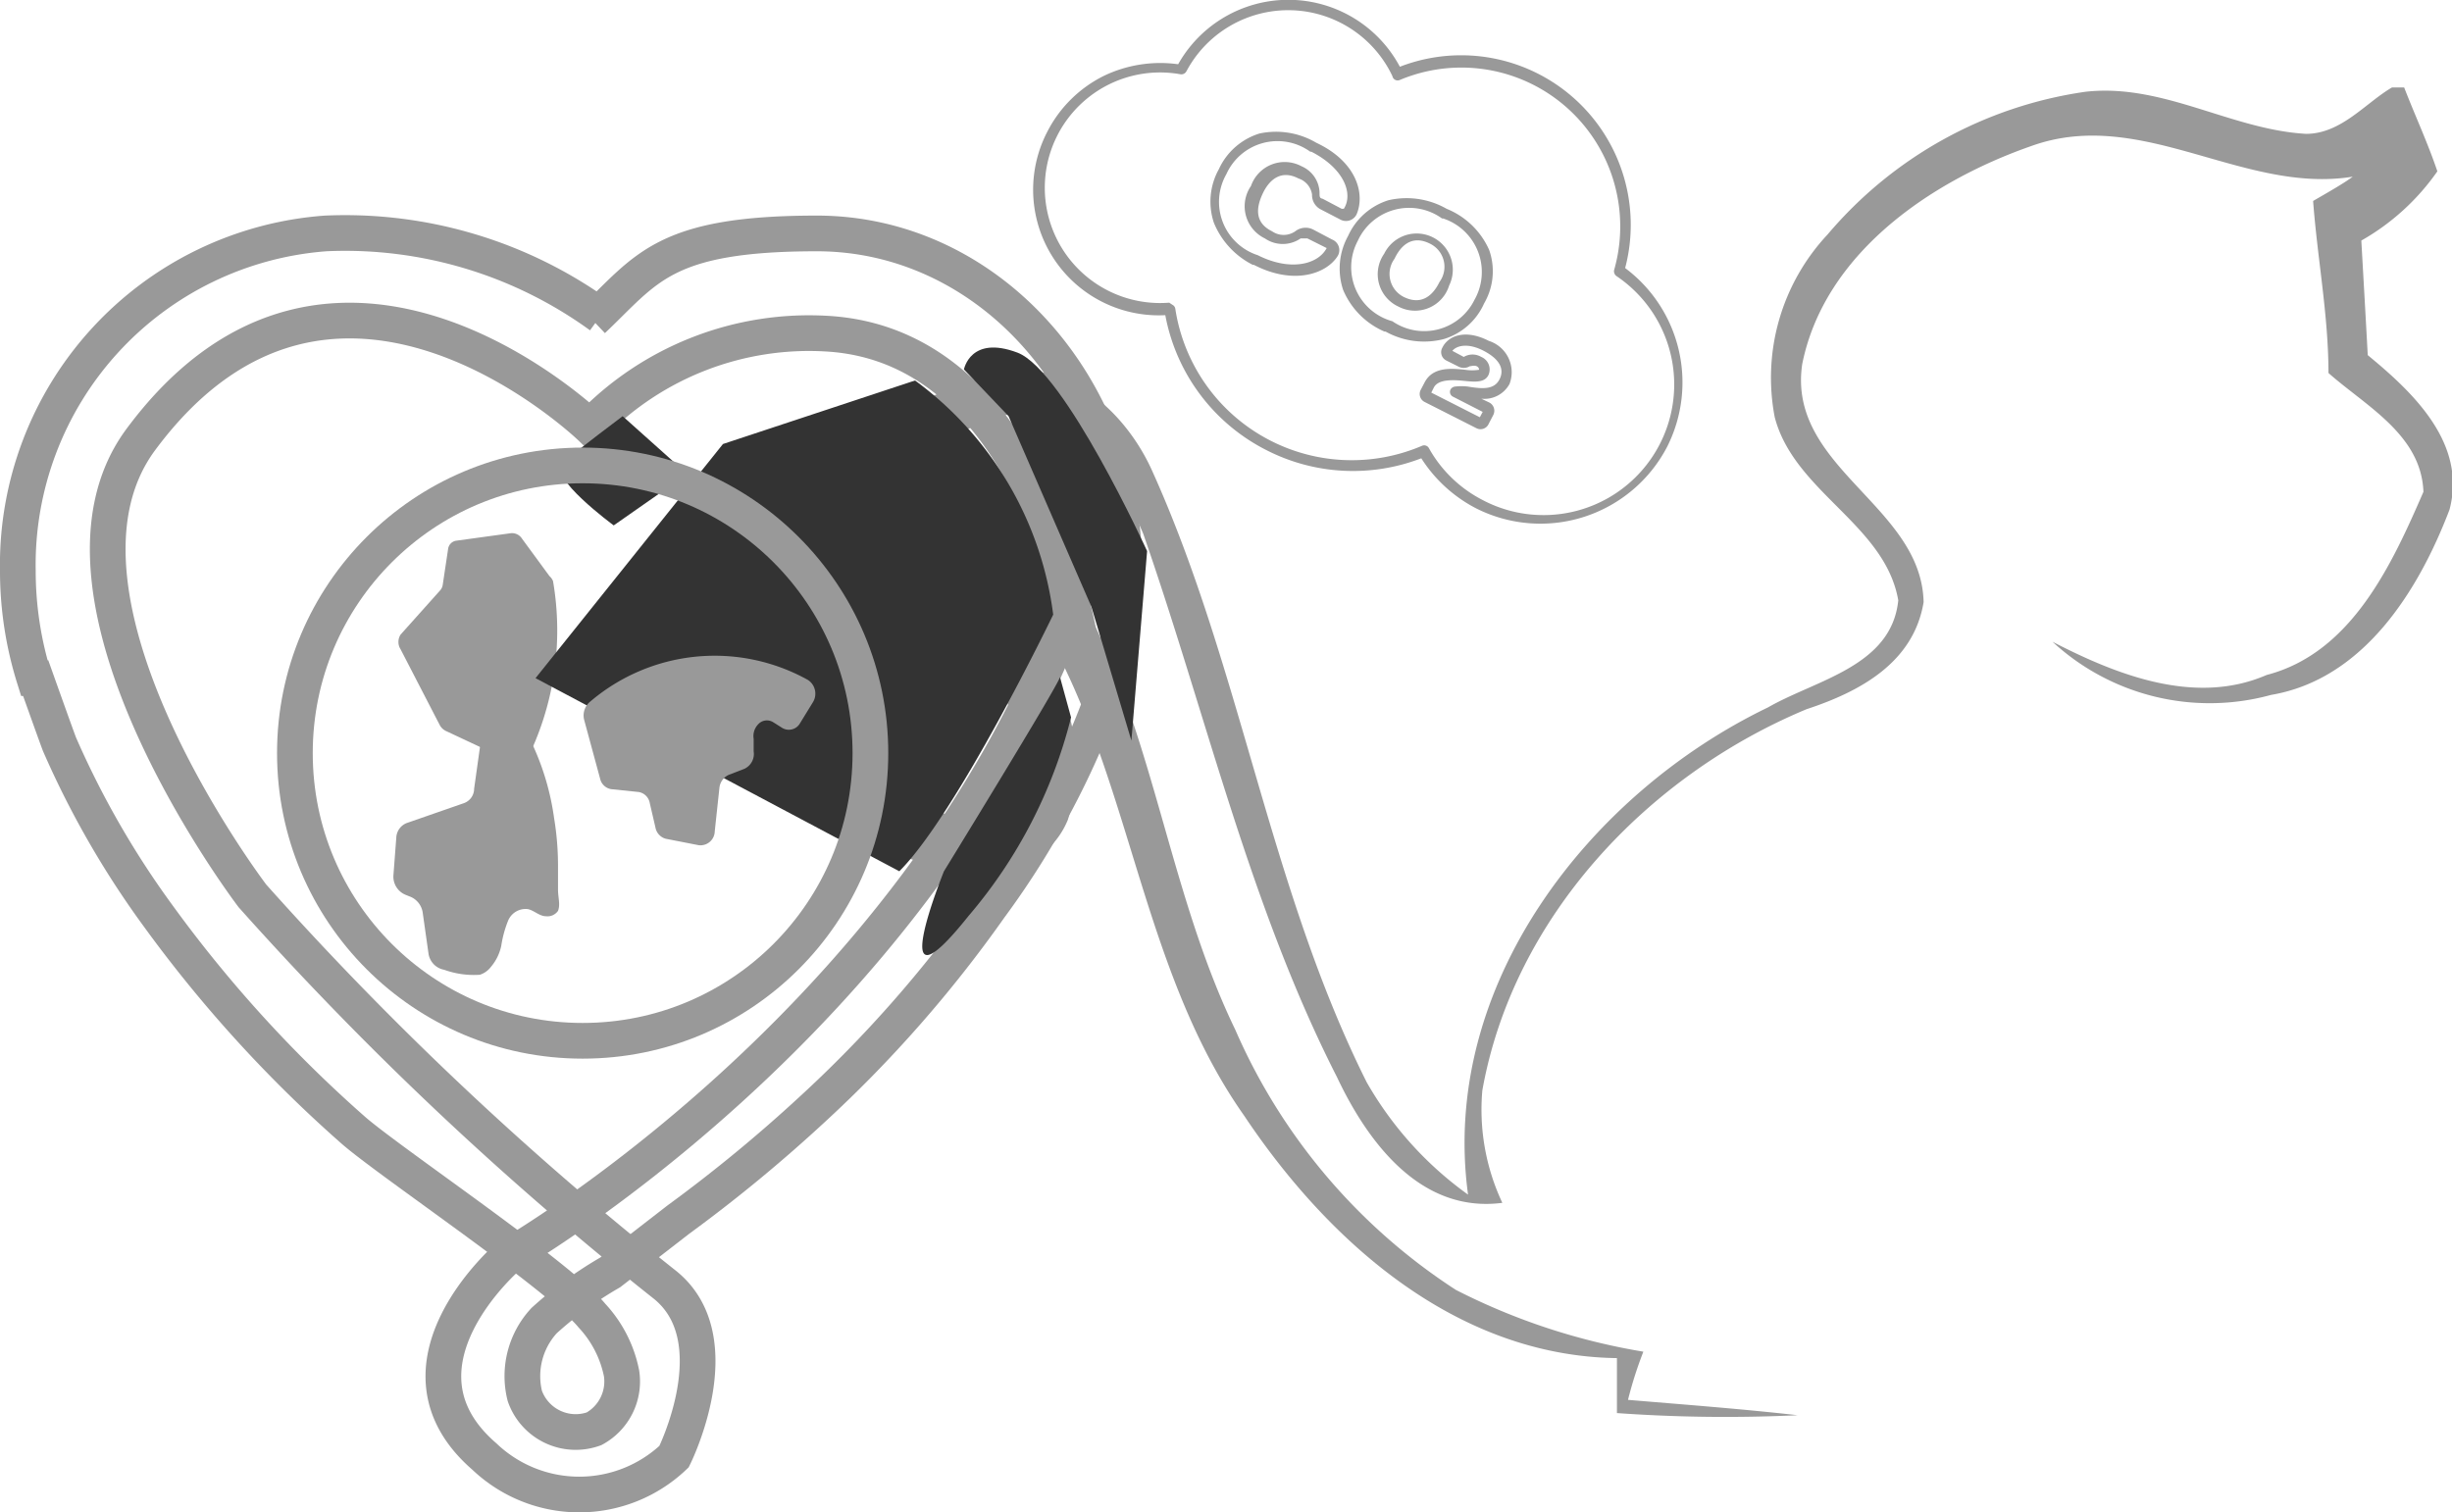 <svg xmlns="http://www.w3.org/2000/svg" viewBox="0 0 68.68 42.37"><defs>
<style>
    .cls-1,.cls-5{fill:none;}
    .cls-1{stroke:#999999;stroke-miterlimit:10;}
    .cls-2{fill:#999999;}
    .cls-3{fill:#999999;}
    .cls-4{fill:#333333;}
    .cls-5{stroke:#999999;stroke-linecap:round;stroke-linejoin:round;}
    .cls-6{fill:#999999;}
</style></defs>
<title>Risorsa 8</title>
<g id="Livello_2" data-name="Livello 2">
    <g id="Livello_1-2" data-name="Livello 1">
        <path class="cls-1" d="M16.82,8.85a12.18,12.18,0,0,0-7.7-2.31A9.31,9.31,0,0,0,.5,16a10.06,10.06,0,0,0,.46,3H1s.63,1.77.67,1.86a25.2,25.2,0,0,0,2.76,4.8,36.72,36.72,0,0,0,5.46,6c1,.88,5.78,4.09,6.69,5.2a3.32,3.32,0,0,1,.83,1.62,1.51,1.51,0,0,1-.77,1.55,1.51,1.51,0,0,1-1.94-.92A2.29,2.29,0,0,1,15.24,37a10.69,10.69,0,0,1,1.85-1.35L19,34.17a42.23,42.23,0,0,0,3.73-3.07,35.28,35.28,0,0,0,5-5.69A23.4,23.4,0,0,0,31,19.22a10.43,10.43,0,0,0,.5-3.18c0-5.25-3.86-9.5-8.62-9.5-4.3,0-4.77,1-6.28,2.43"/><path class="cls-2" d="M67.34,2.45H67c-.74.43-1.42,1.3-2.41,1.3-2.1-.12-4-1.42-6.17-1.18a11.61,11.61,0,0,0-7.23,4,5.87,5.87,0,0,0-1.48,5.12c.55,2.1,3.09,3,3.46,5.13-.19,1.85-2.29,2.22-3.65,3-5,2.41-9.2,7.78-8.4,13.65a9.92,9.92,0,0,1-2.84-3.15c-2.72-5.44-3.52-11.61-6-17.11-.74-1.67-2.47-3.28-4.45-2.72a11,11,0,0,0-7.41,6.61v2.53c.68,2.47,3.15,3.83,5.49,4.57,1.37.5,3.34.37,4-1.23a5.28,5.28,0,0,0-2.23-6c-1.91-.13-2.22,2-2.59,3.39-.31-.24-.86-.68-1.11-.92a7.77,7.77,0,0,1,3.7-4c4,4.45,3.77,11,7.17,15.82,2.35,3.52,5.93,6.73,10.44,6.79v1.54a42.74,42.74,0,0,0,5.06.06c-1.6-.18-3.21-.3-4.75-.43a11.13,11.13,0,0,1,.43-1.35,18,18,0,0,1-5.25-1.73,16.56,16.56,0,0,1-6.18-7.29c-1.63-3.37-2.15-7.18-3.61-10.6a15.72,15.72,0,0,0-1.27-2.44,2.5,2.5,0,0,0-2.9-1.29,6.64,6.64,0,0,0-4,4.32c-.31,1.67,1.36,2.9,2.84,2.84,1.11-.8,1.17-2.34,1.79-3.52.68,1.36,1.73,3,.92,4.51-1.85.68-3.89-.49-5.37-1.67a3.58,3.58,0,0,1-.68-4.94,10.69,10.69,0,0,1,6.36-4.57c1.79.12,2.72,2,3.34,3.46C33.8,20.06,35,25.37,37.45,30.18,38.31,32,39.79,34,42.08,33.7a6.13,6.13,0,0,1-.56-3.15c.87-4.87,4.64-8.83,9.08-10.68,1.49-.49,3-1.3,3.28-3-.06-2.71-3.83-3.77-3.4-6.67.62-3.09,3.58-5.12,6.42-6.11,3.09-1.11,5.93,1.36,9,.86-.25.19-.8.5-1.11.68.12,1.61.43,3.21.43,4.82,1.05.93,2.6,1.73,2.66,3.33-.87,2-2,4.51-4.39,5.13-2,.87-4.2,0-6-.93a6.49,6.49,0,0,0,6.12,1.49c2.59-.44,4.13-2.91,5-5.19.49-1.85-1-3.27-2.29-4.33-.06-1.11-.12-2.16-.18-3.21A6.51,6.51,0,0,0,68.27,4.8C68,4,67.65,3.25,67.34,2.45Z"/><path class="cls-3" d="M15.39,16.14l-.77-1.05a.33.33,0,0,0-.32-.15l-1.53.21a.27.27,0,0,0-.22.24l-.15,1a.3.3,0,0,1-.08.16l-1.1,1.23a.38.38,0,0,0,0,.41l1.09,2.11a.39.39,0,0,0,.18.18l1.58.74a.35.35,0,0,1,.15.12h0a.29.29,0,0,0,.51,0,8.14,8.14,0,0,0,.76-5.06A.38.38,0,0,0,15.39,16.14Z"/><path class="cls-3" d="M13.75,27.09a.63.63,0,0,1-.31.22,2.45,2.45,0,0,1-1-.14A.54.54,0,0,1,12,26.7l-.16-1.13a.57.57,0,0,0-.33-.44l-.15-.06a.55.55,0,0,1-.34-.55l.08-1.05a.46.46,0,0,1,.29-.41L13,22.5a.43.43,0,0,0,.28-.4l.28-2a.45.45,0,0,1,.28-.41h0a.47.47,0,0,1,.54.22l.28.45a7.25,7.25,0,0,1,.86,2.56,8.17,8.17,0,0,1,.11,1.31c0,.23,0,.46,0,.69s.07.42,0,.6a.36.36,0,0,1-.34.15c-.18,0-.34-.17-.51-.2a.53.53,0,0,0-.55.33,3.13,3.13,0,0,0-.19.7A1.34,1.34,0,0,1,13.75,27.09Z"/><path class="cls-1" d="M30.32,18.35s-1.13-8.63-7.13-9a8.49,8.49,0,0,0-6.62,2.56V12s-7.21-7-12.63.32C.69,16.72,7.07,25.1,7.07,25.1A92.23,92.23,0,0,0,18.63,36c1.89,1.53.25,4.81.25,4.81a3.85,3.85,0,0,1-5.31,0c-2.94-2.54.68-5.62.68-5.62s11.32-6.5,15.69-18.06"/><path class="cls-4" d="M27,10.35l1.25,1.31L30.57,17l1.12,3.75.44-5.31s-2.31-5.06-3.63-5.56S27,10.35,27,10.35Z"/><path class="cls-4" d="M17.44,11.66s-1.25.94-1.69,1.31,1.44,1.75,1.44,1.75l2.06-1.44Z"/><path class="cls-4" d="M25.63,10.66a9.65,9.65,0,0,1,3.87,6.56s-2.68,5.56-4.31,7.19L15,19l5.25-6.56Z"/><path class="cls-4" d="M26.44,24.41s3.19-5.19,3.25-5.44L30,20.1a13.67,13.67,0,0,1-2.87,5.56C24.69,28.72,26.44,24.41,26.44,24.41Z"/><circle class="cls-5" cx="16.32" cy="21.1" r="8.06"/><path class="cls-3" d="M16.36,20.16l.45,1.66a.38.38,0,0,0,.31.29l.77.08a.38.38,0,0,1,.31.31l.16.69a.4.4,0,0,0,.29.31l.92.18a.4.4,0,0,0,.45-.39l.13-1.21a.45.45,0,0,1,.26-.37l.44-.17a.46.46,0,0,0,.26-.49l0-.35a.47.47,0,0,1,.12-.4h0a.33.33,0,0,1,.42-.07l.27.17a.36.36,0,0,0,.49-.14l.35-.57a.46.46,0,0,0-.13-.64,5.37,5.37,0,0,0-6.09.6A.5.5,0,0,0,16.36,20.16Z"/><g id="CO2"><path class="cls-6" d="M39.17,8.59a1,1,0,0,1-.4-1.48A1,1,0,1,1,40.59,8,1,1,0,0,1,39.17,8.59Zm.89-1.76c-.53-.27-.84.08-1,.42a.72.72,0,0,0,.26,1.07c.53.26.84-.09,1-.42A.72.72,0,0,0,40.06,6.83Z"/><path class="cls-6" d="M35.47,12.61a5.33,5.33,0,0,1-2.83-3.78A3.52,3.52,0,0,1,29.33,3.7a3.55,3.55,0,0,1,1.6-1.58A3.65,3.65,0,0,1,33,1.8a3.54,3.54,0,0,1,6.21.07,4.75,4.75,0,0,1,6.31,5.64,4,4,0,0,1,1.18,5,4,4,0,0,1-5.34,1.74,4,4,0,0,1-1.55-1.41A5.32,5.32,0,0,1,35.47,12.61ZM32.84,8.54a.15.15,0,0,1,.08.11,5,5,0,0,0,6.91,3.84.15.15,0,0,1,.19.06A3.61,3.61,0,0,0,41.51,14a3.66,3.66,0,0,0,3.76-6.27.17.17,0,0,1-.06-.16,4.45,4.45,0,0,0-6-5.33A.15.15,0,0,1,39,2.13,3.23,3.23,0,0,0,33.23,2a.16.16,0,0,1-.17.08,3.23,3.23,0,1,0-.31,6.4ZM41.36,12l-1.46-.74a.25.25,0,0,1-.11-.33l.11-.21c.23-.45.75-.4,1.14-.36a1.25,1.25,0,0,0,.39,0s0-.07-.07-.1-.15,0-.19,0a.33.33,0,0,1-.34,0l-.32-.16a.26.26,0,0,1-.11-.36c.16-.33.64-.53,1.3-.19a.92.92,0,0,1,.58,1.21.8.8,0,0,1-.79.41l.23.11a.26.26,0,0,1,.11.34l-.13.25A.25.25,0,0,1,41.36,12Zm-1.27-1,1.36.69.08-.15-.84-.43a.15.15,0,0,1-.06-.2v0a.17.17,0,0,1,.13-.08,1.5,1.5,0,0,1,.35,0c.42.07.74.09.89-.2s0-.57-.44-.8-.76-.15-.88,0L41,10h0l0,0a.48.48,0,0,1,.49,0,.38.38,0,0,1,.2.51c-.11.22-.39.19-.69.16s-.72-.05-.84.19Zm1.49.56Zm-.8-.61Zm-2-1.66a2.2,2.2,0,0,1-1.16-1.17,1.89,1.89,0,0,1,.14-1.51,1.84,1.84,0,0,1,1.13-1,2.26,2.26,0,0,1,1.63.24A2.21,2.21,0,0,1,41.71,7a1.79,1.79,0,0,1-.14,1.5,1.81,1.81,0,0,1-1.13,1A2.22,2.22,0,0,1,38.81,9.29Zm1.61-3.17a1.58,1.58,0,0,0-2.36.63A1.57,1.57,0,0,0,39,9,1.57,1.57,0,0,0,41.3,8.4,1.58,1.58,0,0,0,40.42,6.12Zm-5.3,1.3A2.29,2.29,0,0,1,34,6.24a1.87,1.87,0,0,1,.14-1.5,1.85,1.85,0,0,1,1.14-1A2.22,2.22,0,0,1,36.87,4C38,4.53,38.24,5.43,38,6a.33.33,0,0,1-.46.15L37,5.87a.45.45,0,0,1-.25-.42A.56.56,0,0,0,36.37,5c-.52-.27-.84.08-1,.42s-.27.8.26,1.06a.57.57,0,0,0,.65,0,.47.47,0,0,1,.5-.05l.53.28a.32.32,0,0,1,.16.46C37.16,7.67,36.24,8,35.12,7.42Zm1.61-3.17a1.57,1.57,0,0,0-2.35.63,1.57,1.57,0,0,0,.88,2.27c.91.46,1.69.26,1.93-.2,0,0,0,0,0,0l-.54-.27c-.05,0-.09,0-.19,0a.88.88,0,0,1-1,0,1,1,0,0,1-.39-1.47,1,1,0,0,1,1.42-.55.83.83,0,0,1,.5.73c0,.13,0,.16.09.18l.53.28s0,0,.06,0C37.91,5.43,37.65,4.72,36.73,4.25Z"/>
        </g>
    </g>
</g>
</svg>